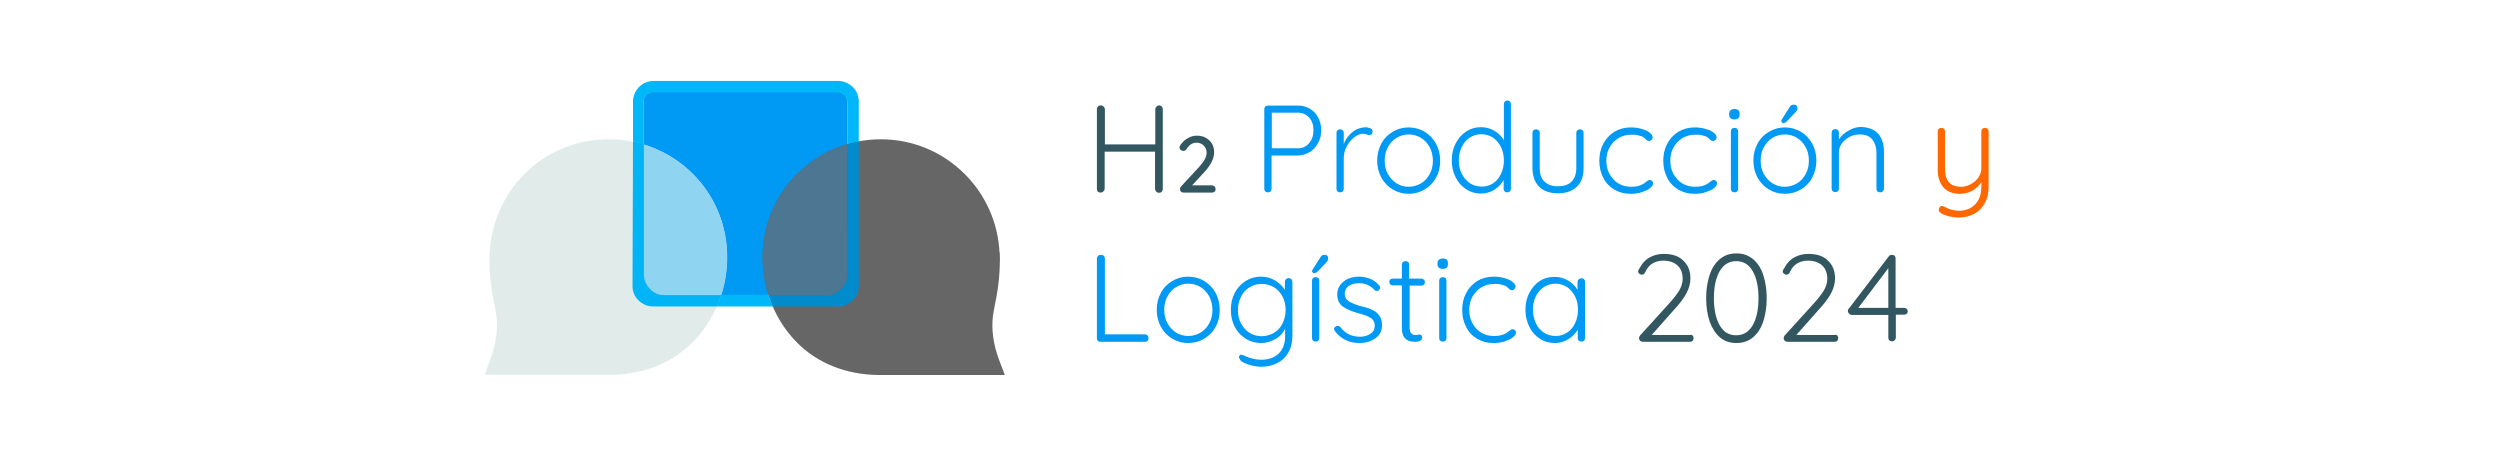 <?xml version="1.0" encoding="utf-8"?>
<!-- Generator: Adobe Illustrator 27.9.0, SVG Export Plug-In . SVG Version: 6.00 Build 0)  -->
<svg version="1.1" id="Capa_1" xmlns="http://www.w3.org/2000/svg" xmlns:xlink="http://www.w3.org/1999/xlink" x="0px" y="0px"
	 viewBox="0 0 1032 188" style="enable-background:new 0 0 1032 188;" xml:space="preserve">
<style type="text/css">
	.st0{fill:none;stroke:#666666;stroke-width:30;stroke-miterlimit:10;}
	.st1{fill:#335761;}
	.st2{fill:#0099F4;}
	.st3{fill:#FF6700;}
	.st4{fill:#666666;}
	.st5{fill:#4C7691;}
	.st6{fill:#E1ECEA;}
	.st7{fill:#8FD4F0;}
	.st8{fill:#00B8F9;}
	.st9{fill:#008BCD;}
	.st10{fill:#00B4F5;}
</style>
<path class="st0" d="M364.4,33.9"/>
<path class="st0" d="M317,33.9"/>
<g>
	<g>
		<path class="st1" d="M479.6,44c0.3,0.3,0.4,0.7,0.4,1.2v32.8c0,0.5-0.2,0.9-0.5,1.2c-0.3,0.3-0.7,0.4-1.1,0.4
			c-0.4,0-0.8-0.2-1.1-0.5c-0.3-0.3-0.5-0.7-0.5-1.1V62.6H456v15.3c0,0.4-0.2,0.8-0.5,1.1c-0.3,0.3-0.7,0.5-1.1,0.5
			c-0.5,0-0.9-0.1-1.2-0.4c-0.3-0.3-0.4-0.7-0.4-1.2V45.1c0-0.5,0.2-0.9,0.5-1.2c0.3-0.3,0.7-0.4,1.2-0.4c0.4,0,0.8,0.2,1.1,0.5
			c0.3,0.3,0.5,0.7,0.5,1.1v14.5h20.8V45.1c0-0.4,0.2-0.8,0.5-1.1c0.3-0.3,0.7-0.5,1.2-0.5C478.9,43.5,479.3,43.7,479.6,44z"/>
		<path class="st1" d="M501.4,77c0.3,0.3,0.4,0.6,0.4,1.1c0,0.4-0.1,0.8-0.4,1s-0.6,0.4-1.1,0.4h-11.7c-0.4,0-0.8-0.1-1.1-0.4
			c-0.3-0.3-0.4-0.6-0.4-1.1c0-0.4,0.2-0.8,0.5-1.1l7.4-8c2-2.2,3.1-4.1,3.1-5.8c0-1.2-0.4-2.2-1.2-3s-1.8-1.2-3-1.2
			c-0.8,0-1.6,0.2-2.3,0.7c-0.7,0.5-1.4,1.1-1.8,2c-0.4,0.5-0.8,0.7-1.3,0.7c-0.4,0-0.7-0.1-1.1-0.4s-0.5-0.6-0.5-1
			c0-0.2,0.1-0.5,0.2-0.8c0.2-0.3,0.4-0.6,0.7-0.9c0.7-1,1.7-1.7,2.8-2.3s2.3-0.9,3.4-0.9c1.5,0,2.8,0.3,3.8,0.9s1.9,1.4,2.5,2.4
			c0.6,1,0.9,2.2,0.9,3.6c0,2.5-1.4,5.3-4.1,8.2l-5,5.4h8.2C500.7,76.6,501.1,76.7,501.4,77z"/>
		<path class="st2" d="M540.6,44.8c1.5,0.9,2.7,2.1,3.5,3.6c0.8,1.6,1.3,3.3,1.3,5.3c0,2-0.4,3.7-1.3,5.3c-0.8,1.6-2,2.9-3.5,3.8
			s-3.2,1.4-5.1,1.4h-10.6v13.7c0,0.4-0.1,0.8-0.4,1.1c-0.3,0.3-0.7,0.4-1.1,0.4c-0.4,0-0.8-0.1-1.1-0.4c-0.3-0.3-0.4-0.7-0.4-1.1
			V45.1c0-0.4,0.1-0.8,0.4-1.1c0.3-0.3,0.7-0.4,1.1-0.4h12.2C537.4,43.5,539.1,44,540.6,44.8z M540.4,59.1c1.2-1.4,1.8-3.2,1.8-5.4
			c0-2.1-0.6-3.9-1.8-5.2c-1.2-1.3-2.8-2-4.8-2h-10.6v14.7h10.6C537.5,61.3,539.1,60.6,540.4,59.1z"/>
		<path class="st2" d="M565.8,53c0.5,0.3,0.8,0.7,0.8,1.2c0,0.5-0.1,0.9-0.4,1.2c-0.3,0.3-0.6,0.4-1,0.4c-0.2,0-0.5-0.1-1-0.3
			c-0.5-0.2-1-0.3-1.4-0.3c-1.3,0-2.5,0.5-3.8,1.5c-1.2,1-2.3,2.2-3.1,3.8c-0.8,1.5-1.2,3.1-1.2,4.7v12.7c0,0.4-0.1,0.8-0.4,1.1
			c-0.3,0.3-0.7,0.4-1.1,0.4c-0.4,0-0.8-0.1-1.1-0.4c-0.3-0.3-0.4-0.7-0.4-1.1v-23c0-0.4,0.1-0.8,0.4-1.1c0.3-0.3,0.7-0.4,1.1-0.4
			c0.4,0,0.8,0.1,1.1,0.4c0.3,0.3,0.4,0.7,0.4,1.1v4.5c0.8-2,2-3.6,3.6-4.9c1.6-1.3,3.5-1.9,5.6-2C564.6,52.6,565.2,52.8,565.8,53z"
			/>
		<path class="st2" d="M592.8,73.3c-1.1,2.1-2.7,3.7-4.7,4.9c-2,1.2-4.2,1.8-6.6,1.8c-2.4,0-4.6-0.6-6.6-1.8c-2-1.2-3.5-2.8-4.7-4.9
			c-1.1-2.1-1.7-4.4-1.7-7s0.6-4.9,1.7-7c1.1-2.1,2.7-3.7,4.7-4.9c2-1.2,4.2-1.8,6.6-1.8c2.4,0,4.6,0.6,6.6,1.8
			c2,1.2,3.5,2.8,4.7,4.9c1.1,2.1,1.7,4.4,1.7,7S594,71.2,592.8,73.3z M590.2,60.8c-0.9-1.6-2-2.9-3.6-3.9c-1.5-0.9-3.2-1.4-5.1-1.4
			c-1.8,0-3.5,0.5-5,1.4c-1.5,0.9-2.7,2.2-3.6,3.9c-0.9,1.6-1.3,3.5-1.3,5.5c0,2,0.4,3.9,1.3,5.5c0.9,1.6,2.1,2.9,3.6,3.9
			c1.5,0.9,3.2,1.4,5,1.4c1.8,0,3.5-0.5,5.1-1.4c1.5-0.9,2.7-2.2,3.6-3.9c0.9-1.6,1.3-3.5,1.3-5.5S591,62.4,590.2,60.8z"/>
		<path class="st2" d="M623.3,41.9c0.3,0.3,0.4,0.7,0.4,1.1v34.9c0,0.4-0.1,0.8-0.4,1.1c-0.3,0.3-0.7,0.4-1.1,0.4
			c-0.4,0-0.8-0.1-1.1-0.4c-0.3-0.3-0.4-0.7-0.4-1.1v-3.6c-0.9,1.6-2.1,2.9-3.8,4c-1.7,1.1-3.6,1.6-5.6,1.6c-2.3,0-4.3-0.6-6.1-1.8
			c-1.8-1.2-3.3-2.8-4.3-4.9c-1.1-2.1-1.6-4.4-1.6-7c0-2.6,0.5-4.9,1.6-7c1.1-2.1,2.5-3.7,4.3-4.9c1.8-1.2,3.9-1.8,6.1-1.8
			c2,0,3.9,0.5,5.6,1.5c1.7,1,3,2.3,3.9,3.9V43c0-0.4,0.1-0.8,0.4-1.1c0.3-0.3,0.7-0.4,1.1-0.4C622.6,41.5,623,41.6,623.3,41.9z
			 M616.3,75.7c1.4-0.9,2.5-2.2,3.3-3.9c0.8-1.7,1.2-3.5,1.2-5.6c0-2-0.4-3.9-1.2-5.5c-0.8-1.6-1.9-2.9-3.3-3.9
			c-1.4-0.9-3-1.4-4.8-1.4c-1.8,0-3.4,0.5-4.8,1.4c-1.4,0.9-2.5,2.2-3.3,3.9c-0.8,1.6-1.2,3.5-1.2,5.5c0,2.1,0.4,3.9,1.2,5.5
			c0.8,1.6,1.9,2.9,3.3,3.9c1.4,0.9,3,1.4,4.8,1.4C613.3,77.1,614.9,76.6,616.3,75.7z"/>
		<path class="st2" d="M653.3,53.8c0.3,0.3,0.4,0.7,0.4,1.1v14.5c0,3.4-0.9,5.9-2.8,7.7c-1.9,1.8-4.5,2.7-7.8,2.7
			c-3.3,0-5.9-0.9-7.7-2.7s-2.8-4.4-2.8-7.7V54.9c0-0.4,0.1-0.8,0.4-1.1c0.3-0.3,0.7-0.4,1.1-0.4c0.4,0,0.8,0.1,1.1,0.4
			c0.3,0.3,0.4,0.7,0.4,1.1v14.5c0,2.5,0.6,4.3,2,5.6s3.1,1.9,5.5,1.9c2.4,0,4.3-0.6,5.6-1.9c1.3-1.3,2-3.2,2-5.6V54.9
			c0-0.4,0.1-0.8,0.4-1.1c0.3-0.3,0.7-0.4,1.1-0.4C652.6,53.4,653,53.5,653.3,53.8z"/>
		<path class="st2" d="M677.6,53.2c1.4,0.4,2.5,0.8,3.3,1.5c0.8,0.6,1.3,1.3,1.3,2c0,0.4-0.1,0.7-0.4,1s-0.6,0.5-1,0.5
			c-0.3,0-0.6-0.1-0.8-0.2c-0.2-0.1-0.5-0.3-0.7-0.6c-0.4-0.4-0.9-0.8-1.3-1c-0.5-0.2-1.2-0.4-2-0.6c-0.8-0.2-1.7-0.2-2.7-0.2
			c-1.9,0-3.6,0.5-5.2,1.4c-1.6,1-2.8,2.3-3.7,3.9c-0.9,1.6-1.3,3.5-1.3,5.4c0,2.1,0.4,3.9,1.3,5.5c0.9,1.6,2,2.9,3.6,3.9
			c1.5,0.9,3.3,1.4,5.2,1.4c1.2,0,2.2-0.1,3-0.3c0.7-0.2,1.5-0.5,2.2-0.9c0.2-0.1,0.6-0.4,1.2-0.9c0.3-0.2,0.5-0.4,0.7-0.5
			c0.2-0.1,0.4-0.2,0.7-0.2c0.4,0,0.7,0.1,1,0.4c0.2,0.3,0.4,0.6,0.4,1c0,0.6-0.4,1.2-1.2,1.9s-2,1.2-3.4,1.7
			c-1.4,0.5-3,0.7-4.8,0.7c-2.5,0-4.7-0.6-6.7-1.8c-2-1.2-3.5-2.8-4.5-4.9c-1.1-2.1-1.6-4.4-1.6-7c0-2.5,0.5-4.8,1.6-6.9
			c1.1-2.1,2.6-3.7,4.6-5c2-1.2,4.3-1.8,6.8-1.8C674.8,52.6,676.2,52.8,677.6,53.2z"/>
		<path class="st2" d="M704,53.2c1.4,0.4,2.5,0.8,3.3,1.5c0.8,0.6,1.3,1.3,1.3,2c0,0.4-0.1,0.7-0.4,1s-0.6,0.5-1,0.5
			c-0.3,0-0.6-0.1-0.8-0.2c-0.2-0.1-0.5-0.3-0.7-0.6c-0.4-0.4-0.9-0.8-1.3-1c-0.5-0.2-1.2-0.4-2-0.6c-0.8-0.2-1.7-0.2-2.7-0.2
			c-1.9,0-3.6,0.5-5.2,1.4c-1.6,1-2.8,2.3-3.7,3.9c-0.9,1.6-1.3,3.5-1.3,5.4c0,2.1,0.4,3.9,1.3,5.5c0.9,1.6,2,2.9,3.6,3.9
			c1.5,0.9,3.3,1.4,5.2,1.4c1.2,0,2.2-0.1,3-0.3c0.7-0.2,1.5-0.5,2.2-0.9c0.2-0.1,0.6-0.4,1.2-0.9c0.3-0.2,0.5-0.4,0.7-0.5
			c0.2-0.1,0.4-0.2,0.7-0.2c0.4,0,0.7,0.1,1,0.4c0.2,0.3,0.4,0.6,0.4,1c0,0.6-0.4,1.2-1.2,1.9s-2,1.2-3.4,1.7
			c-1.4,0.5-3,0.7-4.8,0.7c-2.5,0-4.7-0.6-6.7-1.8c-2-1.2-3.5-2.8-4.5-4.9c-1.1-2.1-1.6-4.4-1.6-7c0-2.5,0.5-4.8,1.6-6.9
			c1.1-2.1,2.6-3.7,4.6-5c2-1.2,4.3-1.8,6.8-1.8C701.1,52.6,702.6,52.8,704,53.2z"/>
		<path class="st2" d="M714.4,48.8c-0.4-0.3-0.6-0.8-0.6-1.4v-0.5c0-0.6,0.2-1.1,0.6-1.4c0.4-0.3,0.9-0.5,1.6-0.5
			c1.4,0,2.1,0.6,2.1,1.9v0.5c0,0.6-0.2,1.1-0.5,1.4c-0.4,0.3-0.9,0.5-1.6,0.5S714.8,49.2,714.4,48.8z M717.1,79
			c-0.3,0.3-0.7,0.4-1.1,0.4c-0.4,0-0.8-0.1-1.1-0.4c-0.3-0.3-0.4-0.7-0.4-1.1V54.3c0-0.4,0.1-0.8,0.4-1.1c0.3-0.3,0.7-0.4,1.1-0.4
			c0.4,0,0.8,0.1,1.1,0.4c0.3,0.3,0.4,0.7,0.4,1.1v23.6C717.6,78.4,717.4,78.7,717.1,79z"/>
		<path class="st2" d="M748.1,73.3c-1.1,2.1-2.7,3.7-4.7,4.9c-2,1.2-4.2,1.8-6.6,1.8c-2.4,0-4.6-0.6-6.6-1.8c-2-1.2-3.5-2.8-4.7-4.9
			c-1.1-2.1-1.7-4.4-1.7-7s0.6-4.9,1.7-7c1.1-2.1,2.7-3.7,4.7-4.9c2-1.2,4.2-1.8,6.6-1.8c2.4,0,4.6,0.6,6.6,1.8
			c2,1.2,3.5,2.8,4.7,4.9c1.1,2.1,1.7,4.4,1.7,7S749.2,71.2,748.1,73.3z M745.4,60.8c-0.9-1.6-2-2.9-3.6-3.9
			c-1.5-0.9-3.2-1.4-5.1-1.4c-1.8,0-3.5,0.5-5,1.4c-1.5,0.9-2.7,2.2-3.6,3.9c-0.9,1.6-1.3,3.5-1.3,5.5c0,2,0.4,3.9,1.3,5.5
			c0.9,1.6,2.1,2.9,3.6,3.9c1.5,0.9,3.2,1.4,5,1.4c1.8,0,3.5-0.5,5.1-1.4c1.5-0.9,2.7-2.2,3.6-3.9c0.9-1.6,1.3-3.5,1.3-5.5
			S746.3,62.4,745.4,60.8z M735.6,50.5c-0.2-0.2-0.3-0.4-0.3-0.6c0-0.2,0.1-0.4,0.3-0.7l3.1-4.9c0.4-0.8,1-1.1,1.7-1.1
			c0.5,0,0.9,0.1,1.2,0.4c0.3,0.3,0.4,0.7,0.4,1.2c0,0.4-0.2,0.8-0.5,1.2l-3.9,4.1c-0.5,0.5-1.1,0.8-1.6,0.8
			C735.9,50.8,735.7,50.7,735.6,50.5z"/>
		<path class="st2" d="M775.5,55.4c1.5,1.9,2.2,4.3,2.2,7.4v15.1c0,0.4-0.2,0.8-0.5,1.1c-0.3,0.3-0.7,0.4-1.1,0.4
			c-0.4,0-0.8-0.1-1.1-0.4c-0.3-0.3-0.4-0.7-0.4-1.1V63c0-2.2-0.6-4-1.7-5.4c-1.1-1.4-2.8-2.1-5.2-2.1c-1.5,0-2.9,0.3-4.2,1
			c-1.3,0.7-2.4,1.6-3.2,2.7c-0.8,1.1-1.2,2.4-1.2,3.7v14.9c0,0.4-0.1,0.8-0.4,1.1c-0.3,0.3-0.7,0.4-1.1,0.4c-0.4,0-0.8-0.1-1.1-0.4
			c-0.3-0.3-0.4-0.7-0.4-1.1v-23c0-0.4,0.1-0.8,0.4-1.1c0.3-0.3,0.7-0.4,1.1-0.4c0.4,0,0.8,0.1,1.1,0.4c0.3,0.3,0.4,0.7,0.4,1.1v2.8
			c0.9-1.5,2.2-2.7,4-3.7c1.7-1,3.5-1.5,5.3-1.5C771.7,52.6,774,53.6,775.5,55.4z"/>
		<path class="st3" d="M820.5,53.2c0.3,0.3,0.4,0.7,0.4,1.1V77c0,2.7-0.5,5-1.6,6.9c-1.1,1.9-2.5,3.4-4.4,4.4c-1.9,1-4,1.5-6.4,1.5
			c-1.4,0-2.8-0.2-4-0.5c-1.2-0.3-2.3-0.7-3.1-1.2c-0.7-0.4-1.1-0.9-1.1-1.5c0-0.1,0-0.2,0.1-0.5c0.1-0.3,0.3-0.6,0.5-0.8
			c0.2-0.2,0.5-0.3,0.8-0.3c0.2,0,0.4,0.1,0.6,0.2c2.2,1.2,4.3,1.8,6.3,1.8c2.8,0,5.1-0.9,6.8-2.7c1.7-1.8,2.5-4.2,2.5-7.3v-1.8
			c-0.9,1.4-2.1,2.6-3.7,3.5c-1.6,0.9-3.4,1.3-5.2,1.3c-3,0-5.2-0.9-6.8-2.7c-1.5-1.8-2.3-4.2-2.3-7.2V54.3c0-0.4,0.1-0.8,0.4-1.1
			c0.3-0.3,0.7-0.4,1.1-0.4c0.4,0,0.8,0.1,1.1,0.4c0.3,0.3,0.4,0.7,0.4,1.1v15.3c0,2.5,0.5,4.3,1.6,5.6c1.1,1.3,2.8,1.9,5.1,1.9
			c1.4,0,2.7-0.4,4-1.1c1.3-0.7,2.3-1.6,3.1-2.8c0.8-1.1,1.2-2.4,1.2-3.7V54.3c0-0.4,0.1-0.8,0.4-1.1c0.3-0.3,0.7-0.4,1.1-0.4
			C819.8,52.8,820.2,52.9,820.5,53.2z"/>
		<path class="st2" d="M473.7,138.5c0.3,0.3,0.4,0.6,0.4,1.1c0,0.4-0.1,0.8-0.4,1.1c-0.3,0.3-0.7,0.4-1.1,0.4h-18.3
			c-0.4,0-0.8-0.1-1.1-0.4c-0.3-0.3-0.4-0.7-0.4-1.1v-32.9c0-0.4,0.2-0.8,0.5-1.1c0.3-0.3,0.7-0.4,1.2-0.4c0.4,0,0.8,0.1,1.1,0.4
			c0.3,0.3,0.5,0.7,0.5,1.1V138h16.6C473.1,138,473.4,138.2,473.7,138.5z"/>
		<path class="st2" d="M501.8,134.9c-1.1,2.1-2.7,3.7-4.7,4.9c-2,1.2-4.2,1.8-6.6,1.8c-2.4,0-4.6-0.6-6.6-1.8
			c-2-1.2-3.5-2.8-4.7-4.9c-1.1-2.1-1.7-4.4-1.7-7c0-2.6,0.6-4.9,1.7-7c1.1-2.1,2.7-3.7,4.7-4.9c2-1.2,4.2-1.8,6.6-1.8
			c2.4,0,4.6,0.6,6.6,1.8c2,1.2,3.5,2.8,4.7,4.9c1.1,2.1,1.7,4.4,1.7,7C503.5,130.5,503,132.8,501.8,134.9z M499.2,122.4
			c-0.9-1.6-2-2.9-3.6-3.9c-1.5-0.9-3.2-1.4-5.1-1.4c-1.8,0-3.5,0.5-5,1.4c-1.5,0.9-2.7,2.2-3.6,3.9c-0.9,1.6-1.3,3.5-1.3,5.5
			c0,2,0.4,3.9,1.3,5.5c0.9,1.6,2.1,2.9,3.6,3.9c1.5,0.9,3.2,1.4,5,1.4c1.8,0,3.5-0.5,5.1-1.4c1.5-0.9,2.7-2.2,3.6-3.9
			c0.9-1.6,1.3-3.5,1.3-5.5S500,124,499.2,122.4z"/>
		<path class="st2" d="M533.1,115.3c0.3,0.3,0.4,0.7,0.4,1.2v22.2c0,2.7-0.6,5-1.7,6.9c-1.1,1.9-2.6,3.3-4.6,4.3
			c-1.9,1-4.2,1.5-6.6,1.5c-1.2,0-2.5-0.2-3.8-0.5c-1.3-0.3-2.4-0.7-3.4-1.2s-1.5-1-1.6-1.5c-0.2-0.2-0.4-0.5-0.4-0.8
			c0-0.3,0.2-0.6,0.5-0.8c0.1-0.1,0.3-0.2,0.5-0.2s0.6,0.1,1.2,0.4l1.1,0.5c2.1,0.8,4.1,1.2,6,1.2c3,0,5.4-0.9,7.2-2.6
			c1.7-1.7,2.6-4.1,2.6-7v-3.2c-0.9,1.8-2.2,3.3-4.1,4.3c-1.8,1-3.8,1.6-5.8,1.6c-2.4,0-4.5-0.6-6.4-1.8s-3.4-2.8-4.5-4.9
			c-1.1-2.1-1.6-4.4-1.6-7c0-2.6,0.5-4.9,1.6-7c1.1-2.1,2.6-3.7,4.5-4.9s4-1.8,6.3-1.8c2.2,0,4.1,0.5,5.9,1.6s3.1,2.4,4,3.9v-3.3
			c0-0.4,0.1-0.8,0.4-1.1c0.3-0.3,0.7-0.5,1.1-0.5C532.5,114.8,532.8,115,533.1,115.3z M525.9,137.4c1.5-0.9,2.7-2.2,3.5-3.8
			c0.8-1.7,1.3-3.5,1.3-5.6s-0.4-4-1.3-5.6c-0.8-1.6-2-2.9-3.5-3.8c-1.5-0.9-3.2-1.4-5.1-1.4c-1.8,0-3.5,0.5-5,1.4
			c-1.5,0.9-2.7,2.2-3.5,3.9c-0.8,1.6-1.3,3.5-1.3,5.5c0,2.1,0.4,3.9,1.3,5.5c0.8,1.6,2,2.9,3.5,3.9c1.5,0.9,3.2,1.4,5,1.4
			C522.8,138.7,524.4,138.3,525.9,137.4z"/>
		<path class="st2" d="M544.2,140.6c-0.3,0.3-0.7,0.4-1.1,0.4c-0.4,0-0.8-0.1-1.1-0.4c-0.3-0.3-0.4-0.7-0.4-1.1v-23.6
			c0-0.4,0.1-0.8,0.4-1.1c0.3-0.3,0.7-0.4,1.1-0.4c0.4,0,0.8,0.1,1.1,0.4c0.3,0.3,0.4,0.7,0.4,1.1v23.6
			C544.6,140,544.5,140.4,544.2,140.6z M541.9,112.5c-0.2-0.2-0.3-0.4-0.3-0.6c0-0.2,0.1-0.4,0.3-0.7l3.1-4.9c0.4-0.8,1-1.1,1.7-1.1
			c0.5,0,0.9,0.1,1.2,0.4c0.3,0.3,0.4,0.7,0.4,1.2c0,0.4-0.2,0.8-0.5,1.2L544,112c-0.5,0.5-1.1,0.8-1.6,0.8
			C542.2,112.8,542,112.7,541.9,112.5z"/>
		<path class="st2" d="M550.7,135.8c0-0.4,0.2-0.8,0.7-1c0.2-0.2,0.5-0.3,0.8-0.3c0.4,0,0.8,0.2,1.1,0.5c2,2.7,4.7,4,8.1,4
			c1.6,0,3.1-0.4,4.3-1.2c1.2-0.8,1.8-1.9,1.8-3.4c0-1.4-0.6-2.5-1.7-3.2c-1.1-0.7-2.7-1.3-4.7-1.8c-2.8-0.7-5.1-1.7-6.7-2.8
			c-1.6-1.1-2.4-2.8-2.4-5.1c0-1.4,0.4-2.7,1.2-3.8c0.8-1.1,1.9-2,3.2-2.6c1.4-0.6,2.9-0.9,4.6-0.9c1.5,0,3,0.3,4.4,0.8
			c1.5,0.6,2.8,1.5,3.8,2.7c0.3,0.2,0.5,0.6,0.5,1c0,0.4-0.2,0.8-0.5,1.1c-0.2,0.2-0.5,0.3-0.9,0.3c-0.3,0-0.7-0.1-0.9-0.4
			c-0.8-0.9-1.8-1.6-2.9-2.1s-2.3-0.7-3.6-0.7c-1.6,0-3,0.4-4.1,1.1c-1.1,0.8-1.7,1.9-1.7,3.4c0.1,1.4,0.7,2.4,1.9,3.1
			s2.9,1.4,5.2,2c1.8,0.4,3.3,0.9,4.4,1.5c1.2,0.5,2.1,1.3,2.8,2.3c0.7,1,1.1,2.3,1.1,4c0,2.2-0.9,4-2.7,5.3c-1.8,1.3-4,2-6.6,2
			c-4.2,0-7.5-1.6-10-4.7C550.9,136.5,550.7,136.1,550.7,135.8z"/>
		<path class="st2" d="M581.9,117.8V135c0,1.3,0.2,2.2,0.7,2.6c0.5,0.5,1.1,0.7,1.9,0.7c0.2,0,0.5,0,0.8-0.1
			c0.3-0.1,0.5-0.1,0.7-0.1c0.3,0,0.6,0.1,0.8,0.4s0.3,0.6,0.3,0.9c0,0.5-0.3,0.9-0.8,1.2c-0.5,0.3-1.2,0.5-2,0.5
			c-0.9,0-1.7-0.1-2.5-0.3c-0.7-0.2-1.4-0.7-2.1-1.5c-0.7-0.9-1-2.2-1-4.1v-17.4H575c-0.4,0-0.8-0.1-1.1-0.4c-0.3-0.3-0.4-0.6-0.4-1
			c0-0.4,0.1-0.8,0.4-1c0.3-0.3,0.6-0.4,1.1-0.4h3.7v-5.7c0-0.4,0.1-0.8,0.4-1.1c0.3-0.3,0.7-0.4,1.1-0.4c0.4,0,0.8,0.1,1.1,0.4
			c0.3,0.3,0.4,0.7,0.4,1.1v5.7h5.1c0.4,0,0.7,0.2,1,0.5c0.3,0.3,0.4,0.7,0.4,1c0,0.4-0.1,0.7-0.4,1c-0.3,0.3-0.6,0.4-1,0.4H581.9z"
			/>
		<path class="st2" d="M594,110.5c-0.4-0.3-0.6-0.8-0.6-1.4v-0.5c0-0.6,0.2-1.1,0.6-1.4c0.4-0.3,0.9-0.5,1.6-0.5
			c1.4,0,2.1,0.6,2.1,1.9v0.5c0,0.6-0.2,1.1-0.5,1.4c-0.4,0.3-0.9,0.5-1.6,0.5S594.4,110.8,594,110.5z M596.7,140.6
			c-0.3,0.3-0.7,0.4-1.1,0.4c-0.4,0-0.8-0.1-1.1-0.4c-0.3-0.3-0.4-0.7-0.4-1.1v-23.6c0-0.4,0.1-0.8,0.4-1.1c0.3-0.3,0.7-0.4,1.1-0.4
			c0.4,0,0.8,0.1,1.1,0.4c0.3,0.3,0.4,0.7,0.4,1.1v23.6C597.1,140,597,140.4,596.7,140.6z"/>
		<path class="st2" d="M621,114.8c1.4,0.4,2.5,0.8,3.3,1.5s1.3,1.3,1.3,2c0,0.4-0.1,0.7-0.4,1c-0.3,0.3-0.6,0.5-1,0.5
			c-0.3,0-0.6-0.1-0.8-0.2c-0.2-0.1-0.5-0.3-0.7-0.6c-0.4-0.4-0.9-0.8-1.3-1c-0.5-0.2-1.2-0.4-2-0.6c-0.8-0.2-1.7-0.2-2.7-0.2
			c-1.9,0-3.6,0.5-5.2,1.4c-1.6,1-2.8,2.3-3.7,3.9c-0.9,1.6-1.3,3.5-1.3,5.4c0,2.1,0.4,3.9,1.3,5.5c0.9,1.6,2,2.9,3.6,3.9
			c1.5,0.9,3.3,1.4,5.2,1.4c1.2,0,2.2-0.1,3-0.3c0.7-0.2,1.5-0.5,2.2-0.9c0.2-0.1,0.6-0.4,1.2-0.9c0.3-0.2,0.5-0.4,0.7-0.5
			c0.2-0.1,0.4-0.2,0.7-0.2c0.4,0,0.7,0.1,1,0.4c0.2,0.3,0.4,0.6,0.4,1c0,0.6-0.4,1.2-1.2,1.9c-0.8,0.7-2,1.2-3.4,1.7
			c-1.4,0.5-3,0.7-4.8,0.7c-2.5,0-4.7-0.6-6.7-1.8c-2-1.2-3.5-2.8-4.5-4.9c-1.1-2.1-1.6-4.4-1.6-7c0-2.5,0.5-4.8,1.6-6.9
			c1.1-2.1,2.6-3.7,4.6-5c2-1.2,4.3-1.8,6.8-1.8C618.1,114.2,619.6,114.4,621,114.8z"/>
		<path class="st2" d="M653.9,115.3c0.3,0.3,0.4,0.7,0.4,1.1v23.1c0,0.4-0.1,0.8-0.4,1.1c-0.3,0.3-0.7,0.4-1.1,0.4
			c-0.4,0-0.8-0.1-1.1-0.4c-0.3-0.3-0.4-0.7-0.4-1.1v-3.4c-0.9,1.5-2.1,2.8-3.9,3.9c-1.7,1.1-3.6,1.6-5.6,1.6
			c-2.3,0-4.4-0.6-6.2-1.8s-3.3-2.8-4.3-4.9s-1.6-4.4-1.6-7c0-2.6,0.5-4.9,1.6-7c1.1-2.1,2.5-3.7,4.3-4.9c1.8-1.2,3.9-1.7,6.1-1.7
			c2.1,0,3.9,0.5,5.6,1.5c1.7,1,3,2.3,3.9,3.9v-3.2c0-0.4,0.1-0.8,0.4-1.1c0.3-0.3,0.7-0.5,1.1-0.5
			C653.3,114.8,653.6,115,653.9,115.3z M646.9,137.3c1.4-0.9,2.5-2.2,3.3-3.9c0.8-1.7,1.2-3.5,1.2-5.6c0-2-0.4-3.8-1.2-5.4
			c-0.8-1.6-1.9-2.9-3.3-3.9c-1.4-0.9-3-1.4-4.8-1.4c-1.8,0-3.4,0.5-4.8,1.4c-1.4,0.9-2.5,2.2-3.3,3.8c-0.8,1.6-1.2,3.5-1.2,5.5
			s0.4,3.9,1.2,5.6c0.8,1.7,1.9,3,3.3,3.9c1.4,0.9,3,1.4,4.9,1.4C643.9,138.7,645.5,138.2,646.9,137.3z"/>
		<path class="st1" d="M698.7,138.5c0.3,0.3,0.4,0.6,0.4,1.1c0,0.4-0.1,0.8-0.4,1.1c-0.3,0.3-0.6,0.4-1.1,0.4h-19.3
			c-0.5,0-0.9-0.1-1.2-0.4c-0.3-0.3-0.5-0.6-0.5-1.1c0-0.4,0.1-0.7,0.4-1.1l11.9-13.1c1.9-2.1,3.3-3.9,4.3-5.5
			c0.9-1.6,1.4-3.2,1.4-4.8c0-2.3-0.7-4.2-2.1-5.5c-1.4-1.3-3.4-2-5.9-2c-1.7,0-3.2,0.4-4.5,1.2c-1.3,0.8-2.3,2-3,3.7
			c-0.4,0.6-0.8,0.9-1.3,0.9c-0.4,0-0.7-0.1-1.1-0.4c-0.3-0.3-0.5-0.6-0.5-0.9c0-0.2,0.1-0.4,0.2-0.7c0.1-0.3,0.3-0.5,0.5-0.8
			c0.9-1.8,2.2-3.3,4-4.3c1.8-1,3.7-1.5,5.9-1.5c3.5,0,6.2,0.9,8.1,2.8c2,1.9,2.9,4.3,2.9,7.4c0,1.9-0.5,3.8-1.5,5.8
			c-1,2-2.7,4.3-5.1,6.9l-9.4,10.6h15.8C698.1,138.1,698.4,138.2,698.7,138.5z"/>
		<path class="st1" d="M709.9,139.2c-1.8-1.6-3.2-3.8-4.2-6.6c-0.9-2.8-1.4-5.9-1.4-9.5c0-3.6,0.5-6.7,1.4-9.5s2.3-5,4.2-6.6
			c1.9-1.6,4.1-2.4,6.9-2.4c2.7,0,5,0.8,6.9,2.4c1.9,1.6,3.3,3.8,4.2,6.6c0.9,2.8,1.4,6,1.4,9.5c0,3.5-0.5,6.7-1.4,9.5
			c-0.9,2.8-2.3,5-4.2,6.6c-1.9,1.6-4.2,2.4-6.9,2.4C714,141.6,711.8,140.8,709.9,139.2z M723.5,134.3c1.6-2.8,2.4-6.5,2.4-11.2
			c0-4.7-0.8-8.5-2.4-11.2c-1.6-2.8-3.9-4.1-6.8-4.1c-2.9,0-5.2,1.4-6.8,4.1c-1.6,2.8-2.4,6.5-2.4,11.2c0,4.7,0.8,8.4,2.4,11.2
			c1.6,2.8,3.8,4.1,6.8,4.1C719.7,138.4,721.9,137,723.5,134.3z"/>
		<path class="st1" d="M758.4,138.5c0.3,0.3,0.4,0.6,0.4,1.1c0,0.4-0.1,0.8-0.4,1.1c-0.3,0.3-0.6,0.4-1.1,0.4h-19.3
			c-0.5,0-0.9-0.1-1.2-0.4c-0.3-0.3-0.5-0.6-0.5-1.1c0-0.4,0.1-0.7,0.4-1.1l11.9-13.1c1.9-2.1,3.3-3.9,4.3-5.5
			c0.9-1.6,1.4-3.2,1.4-4.8c0-2.3-0.7-4.2-2.1-5.5c-1.4-1.3-3.4-2-5.9-2c-1.7,0-3.2,0.4-4.5,1.2c-1.3,0.8-2.3,2-3,3.7
			c-0.4,0.6-0.8,0.9-1.3,0.9c-0.4,0-0.7-0.1-1.1-0.4c-0.3-0.3-0.5-0.6-0.5-0.9c0-0.2,0.1-0.4,0.2-0.7c0.1-0.3,0.3-0.5,0.5-0.8
			c0.9-1.8,2.2-3.3,4-4.3c1.8-1,3.7-1.5,5.9-1.5c3.5,0,6.2,0.9,8.1,2.8c2,1.9,2.9,4.3,2.9,7.4c0,1.9-0.5,3.8-1.5,5.8
			c-1,2-2.7,4.3-5.1,6.9l-9.4,10.6h15.8C757.8,138.1,758.1,138.2,758.4,138.5z"/>
		<path class="st1" d="M787.1,127.5c0.3,0.3,0.4,0.6,0.4,1c0,0.4-0.1,0.8-0.4,1c-0.3,0.3-0.6,0.4-1.1,0.4h-3.4v9.5
			c0,0.4-0.2,0.8-0.5,1.1c-0.3,0.3-0.7,0.4-1.1,0.4c-0.4,0-0.8-0.1-1.1-0.4c-0.3-0.3-0.4-0.7-0.4-1.1V130h-15.1
			c-0.4,0-0.8-0.2-1.1-0.5c-0.3-0.3-0.5-0.7-0.5-1.1c0-0.4,0.1-0.8,0.4-1l16.5-21.6c0.3-0.4,0.7-0.6,1.3-0.6c0.4,0,0.8,0.1,1.1,0.4
			c0.3,0.3,0.4,0.7,0.4,1.1v20.4h3.4C786.4,127.1,786.8,127.3,787.1,127.5z M767.1,127.1h12.4v-16.4L767.1,127.1z"/>
	</g>
</g>
<g>
	<path class="st0" d="M360,84"/>
	<path class="st2" d="M345.6,121.9h-37.9h-37.9c-1.2,0-2.2-0.5-3-1.2c-0.8-0.8-1.2-1.8-1.2-3V79.9V42.1c0-1.2,0.5-2.2,1.2-3
		c0.8-0.8,1.8-1.2,3-1.2h37.9h37.9c1.2,0,2.2,0.5,3,1.2c0.8,0.8,1.2,1.8,1.2,3v37.8v37.8c0,1.2-0.5,2.2-1.2,3
		C347.8,121.5,346.7,121.9,345.6,121.9z"/>
	<g>
		<path class="st4" d="M408,104.4c-0.5-10.6-4.8-21.1-13-29.2c-17.3-17.3-45.5-17.3-62.8,0c-17.9,17.9-16,46.7,0,62.8
			c9.1,9.2,20.6,11.9,30.3,12.1H408c-3.3-8.9-3.3-15.8-2.7-20.5c0.7-4.9,2.4-10.4,2.7-20.1c0.1-2.2,0-4,0-5.2"/>
		<path class="st4" d="M414.8,154.8l-52.3,0c-13.5-0.2-25.1-4.9-33.6-13.5c-8.7-8.8-13.8-21.1-14.1-33.9
			c-0.3-13.5,4.7-26.1,14.1-35.5c9.3-9.3,21.6-14.4,34.7-14.4c13.1,0,25.4,5.1,34.7,14.4c8.6,8.6,13.7,20.1,14.3,32.3l0.1,0
			c0.1,1.8,0.1,3.7,0,5.5c-0.2,7.1-1.2,12.1-2,16.1c-0.3,1.7-0.6,3.1-0.8,4.5c-0.7,5.6,0.1,11.8,2.5,18.2L414.8,154.8z M362.6,145.4
			h39.1c-1.4-5.7-1.7-11.2-1-16.4c0.2-1.6,0.5-3.3,0.9-5c0.8-3.9,1.6-8.2,1.8-14.6c0-1.6,0-3.2,0-4.7l-0.1,0
			c-0.5-9.8-4.6-19.1-11.6-26.1c-7.5-7.5-17.5-11.6-28.1-11.6c-10.6,0-20.6,4.1-28.1,11.6c-16.7,16.7-13.5,42.5,0,56.2
			C342.4,141.6,351.5,145.2,362.6,145.4z"/>
	</g>
	<path class="st5" d="M349.8,113.3c0,8.5-8.5,8.5-8.5,8.5l-24.1,0c-1.5-4.6-2.3-9.4-2.4-14.4c-0.3-13.5,4.7-26.1,14.1-35.5
		c5.9-5.9,13-10.1,20.8-12.4C349.7,59.5,349.8,104.8,349.8,113.3z M403.3,104.6"/>
	<g>
		<path class="st6" d="M206.9,104.3c0.5-10.6,4.8-21.1,13-29.2c17.3-17.3,45.5-17.3,62.8,0c17.9,17.9,16,46.7,0,62.8
			c-9.1,9.2-20.6,11.9-30.3,12.1h-45.5c3.3-8.9,3.3-15.8,2.7-20.5c-0.7-4.9-2.4-10.4-2.7-20.1c-0.1-2.2,0-4,0-5.2"/>
		<path class="st6" d="M252.4,154.7h-52.3l2.3-6.3c2.4-6.5,3.2-12.6,2.5-18.2c-0.2-1.4-0.5-2.8-0.8-4.5c-0.8-4-1.8-9-2-16.1
			c-0.1-1.8-0.1-3.7,0-5.5l0.1,0c0.6-12.2,5.7-23.6,14.3-32.3c19.1-19.1,50.3-19.1,69.5,0c9.4,9.4,14.4,22,14.1,35.5
			c-0.3,12.8-5.4,25.2-14.1,33.9C277.5,149.8,265.9,154.5,252.4,154.7L252.4,154.7z M213.2,145.3h39.1c11.1-0.2,20.2-3.8,27-10.7
			c13.5-13.6,16.7-39.4,0-56.2c-7.5-7.5-17.5-11.6-28.1-11.6s-20.6,4.1-28.1,11.6c-7,7-11.1,16.2-11.6,26.1l-0.1,0
			c0,1.6,0,3.2,0,4.7c0.2,6.3,1,10.7,1.8,14.6c0.3,1.7,0.7,3.4,0.9,5C214.9,134.1,214.6,139.6,213.2,145.3z"/>
	</g>
	<path class="st7" d="M265.7,59.6c7.4,2.3,14.4,6.3,20.3,12.2c9.4,9.4,14.5,22,14.2,35.5c-0.1,4.9-0.9,9.8-2.4,14.5h-24.1
		c0,0-7.9-0.5-7.9-7.2S265.7,59.6,265.7,59.6z"/>
	<path class="st8" d="M261.3,58.4v-8.2v-8.2c0-2.4,1-4.5,2.5-6.1c1.6-1.6,3.7-2.5,6.1-2.5h38h38c2.4,0,4.5,1,6.1,2.5
		s2.5,3.7,2.5,6.1v8.2v8.2c-0.8,0.1-2,0.4-2.9,0.6c-1,0.2-1.8,0.5-1.8,0.5v-8.7v-8.7c0-0.8-0.4-2-1.2-2.7c-0.7-0.7-1.7-1.3-2.8-1.3
		h-38.1h-38.1c-1.1,0-2.1,0.4-2.8,1.2c-0.7,0.7-1.2,1.7-1.2,2.8v8.8v8.8c0,0-0.3-0.1-1-0.3C263.9,58.9,262.8,58.7,261.3,58.4z"/>
	<path class="st9" d="M354.5,58.3v29.9v29.9c0,2.3-0.9,4.4-2.5,5.9s-3.6,2.5-5.9,2.5h-13.6h-13.6c0,0-0.3-0.9-0.7-1.9
		c-0.4-1-0.8-2.2-1-2.8h12.1h12.1c2.3,0,4.4-0.9,5.9-2.5c1.5-1.5,2.5-3.6,2.5-5.9v-27v-27c0,0,0.3-0.1,1.1-0.3
		C351.6,58.9,352.7,58.6,354.5,58.3z"/>
	<path class="st10" d="M261.3,58.3l-0.1,29.9l-0.1,29.9c0,2.3,0.9,4.4,2.5,5.9c1.5,1.5,3.6,2.5,5.9,2.5h13.2h13.2
		c0,0,0.4-0.9,0.8-1.9c0.4-1,0.9-2.2,1.1-2.8h-11.8h-11.8c-2.3,0-4.4-0.9-5.9-2.5s-2.5-3.6-2.5-5.9l0-27l0-27c0,0-0.2-0.1-0.9-0.2
		C264.1,58.9,263,58.7,261.3,58.3z"/>
	<path class="st8" d="M297.7,121.7h19.5c0.3,1.1,0.7,2.2,1.3,3.5c0.2,0.4,0.4,0.9,0.6,1.3c-7.7,0-15.5,0-23.2,0
		C295.8,126.4,296.7,124.6,297.7,121.7z"/>
</g>
</svg>
